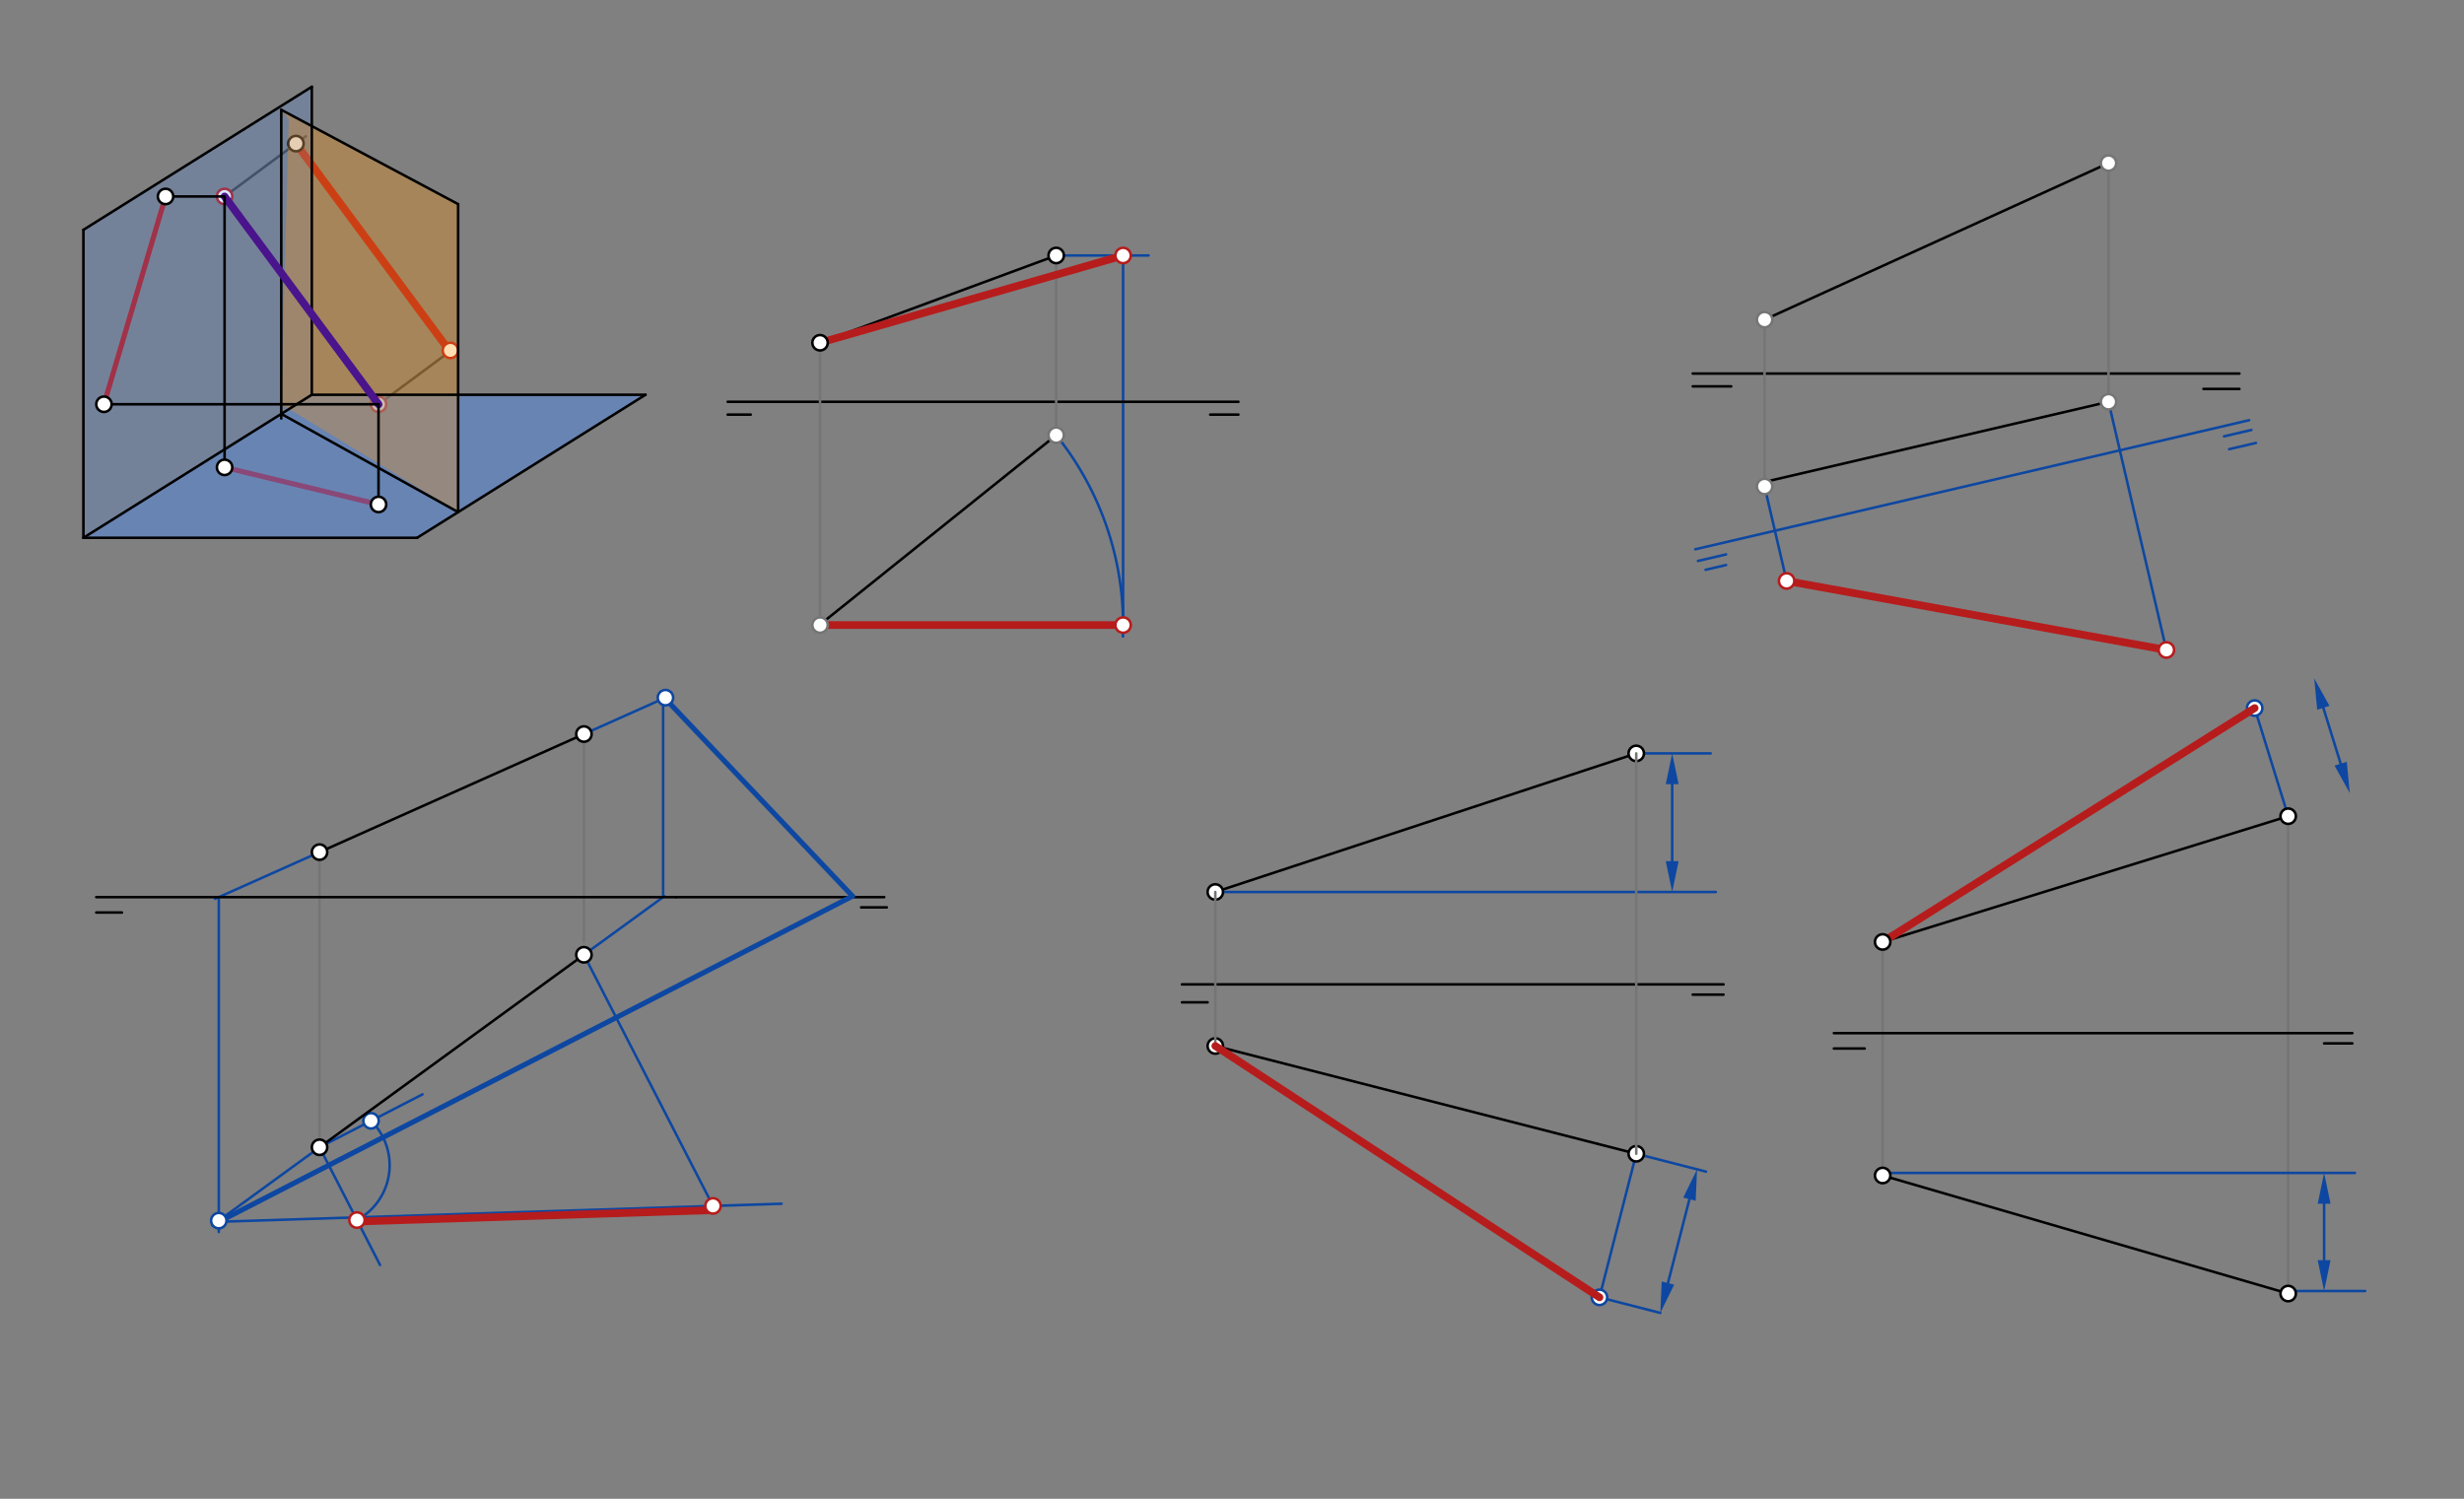 <svg xmlns="http://www.w3.org/2000/svg" class="svg--1it" height="100%" preserveAspectRatio="xMidYMid meet" viewBox="0 0 960 584" width="100%"><rect x="0" y="0" width="960" height="584" fill="#808080" stroke="none"/><defs><marker id="marker-arrow" markerHeight="16" markerUnits="userSpaceOnUse" markerWidth="24" orient="auto-start-reverse" refX="24" refY="4" viewBox="0 0 24 8"><path d="M 0 0 L 24 4 L 0 8 z" stroke="inherit"></path></marker></defs><g class="aux-layer--1FB"><g class="element--2qn"><line stroke="#424242" stroke-dasharray="none" stroke-linecap="round" stroke-width="1" x1="87.5" x2="119.146" y1="76.547" y2="53.106"></line></g><g class="element--2qn"><line stroke="#424242" stroke-dasharray="none" stroke-linecap="round" stroke-width="1" x1="145.731" x2="174.359" y1="158.809" y2="137.604"></line></g><g class="element--2qn"><line stroke="#000000" stroke-dasharray="none" stroke-linecap="round" stroke-width="1" x1="176.49" x2="114.127" y1="138.531" y2="54.341"></line></g><g class="element--2qn"><line stroke="#B71C1C" stroke-dasharray="none" stroke-linecap="round" stroke-width="3" x1="115.314" x2="175.291" y1="55.944" y2="136.913"></line></g><g class="element--2qn"><line stroke="#B71C1C" stroke-dasharray="none" stroke-linecap="round" stroke-width="2" x1="87.5" x2="147.477" y1="182.096" y2="196.547"></line></g><g class="element--2qn"><line stroke="#B71C1C" stroke-dasharray="none" stroke-linecap="round" stroke-width="2" x1="64.5" x2="40.5" y1="76.547" y2="157.516"></line></g><g class="element--2qn"><line stroke="#000000" stroke-dasharray="none" stroke-linecap="round" stroke-width="1" x1="473.5" x2="637.5" y1="347.547" y2="293.547"></line></g><g class="element--2qn"><line stroke="#000000" stroke-dasharray="none" stroke-linecap="round" stroke-width="1" x1="473.5" x2="637.5" y1="407.547" y2="449.547"></line></g><g class="element--2qn"><line stroke="#757575" stroke-dasharray="none" stroke-linecap="round" stroke-width="1" x1="733.5" x2="733.5" y1="458.016" y2="367.016"></line></g><g class="element--2qn"><line stroke="#757575" stroke-dasharray="none" stroke-linecap="round" stroke-width="1" x1="891.5" x2="891.5" y1="504.016" y2="318.016"></line></g><g class="element--2qn"><line stroke="#757575" stroke-dasharray="none" stroke-linecap="round" stroke-width="1" x1="124.5" x2="124.5" y1="332.016" y2="447.016"></line></g><g class="element--2qn"><line stroke="#757575" stroke-dasharray="none" stroke-linecap="round" stroke-width="1" x1="227.5" x2="227.5" y1="286.016" y2="367.016"></line></g><g class="element--2qn"><line stroke="#000000" stroke-dasharray="none" stroke-linecap="round" stroke-width="1" x1="263.5" x2="344.5" y1="349.547" y2="349.547"></line></g><g class="element--2qn"><path d="M 411.5 169.547 A 118.068 118.068 0 0 1 437.485 247.977" fill="none" stroke="#0D47A1" stroke-dasharray="none" stroke-linecap="round" stroke-width="1"></path></g><g class="element--2qn"><line stroke="#0D47A1" stroke-dasharray="none" stroke-linecap="round" stroke-width="1" x1="411.5" x2="447.5" y1="99.547" y2="99.547"></line></g><g class="element--2qn"><line stroke="#0D47A1" stroke-dasharray="none" stroke-linecap="round" stroke-width="1" x1="437.568" x2="437.568" y1="243.547" y2="97.016"></line></g><g class="element--2qn"><line stroke="#0D47A1" stroke-dasharray="none" stroke-linecap="round" stroke-width="1" x1="660.5" x2="876.274" y1="214.016" y2="163.722"></line></g><g class="element--2qn"><line stroke="#0D47A1" stroke-dasharray="none" stroke-linecap="round" stroke-width="1" x1="672.5" x2="661.56" y1="216.016" y2="218.565"></line></g><g class="element--2qn"><line stroke="#0D47A1" stroke-dasharray="none" stroke-linecap="round" stroke-width="1" x1="664.5" x2="672.501" y1="222.016" y2="220.151"></line></g><g class="element--2qn"><line stroke="#0D47A1" stroke-dasharray="none" stroke-linecap="round" stroke-width="1" x1="866.5" x2="877.161" y1="170.016" y2="167.531"></line></g><g class="element--2qn"><line stroke="#0D47A1" stroke-dasharray="none" stroke-linecap="round" stroke-width="1" x1="868.5" x2="878.933" y1="175.016" y2="172.584"></line></g><g class="element--2qn"><line stroke="#0D47A1" stroke-dasharray="none" stroke-linecap="round" stroke-width="1" x1="687.5" x2="696.078" y1="189.547" y2="226.347"></line></g><g class="element--2qn"><line stroke="#0D47A1" stroke-dasharray="none" stroke-linecap="round" stroke-width="1" x1="821.5" x2="844.04" y1="156.547" y2="253.251"></line></g><g class="element--2qn"><line stroke="#0D47A1" stroke-dasharray="none" stroke-linecap="round" stroke-width="1" x1="124.5" x2="83.794" y1="332.016" y2="350.195"></line></g><g class="element--2qn"><line stroke="#0D47A1" stroke-dasharray="none" stroke-linecap="round" stroke-width="1" x1="85.245" x2="85.245" y1="349.547" y2="480.016"></line></g><g class="element--2qn"><line stroke="#0D47A1" stroke-dasharray="none" stroke-linecap="round" stroke-width="1" x1="124.5" x2="83.144" y1="447.016" y2="477.129"></line></g><g class="element--2qn"><line stroke="#0D47A1" stroke-dasharray="none" stroke-linecap="round" stroke-width="1" x1="227.5" x2="258.863" y1="372.016" y2="349.179"></line></g><g class="element--2qn"><line stroke="#0D47A1" stroke-dasharray="none" stroke-linecap="round" stroke-width="1" x1="258.357" x2="258.357" y1="349.547" y2="274.016"></line></g><g class="element--2qn"><line stroke="#0D47A1" stroke-dasharray="none" stroke-linecap="round" stroke-width="1" x1="227.5" x2="259.27" y1="286.016" y2="271.827"></line></g><g class="element--2qn"><line stroke="#0D47A1" stroke-dasharray="none" stroke-linecap="round" stroke-width="2" x1="258.958" x2="332.138" y1="271.966" y2="349.165"></line></g><g class="element--2qn"><line stroke="#0D47A1" stroke-dasharray="none" stroke-linecap="round" stroke-width="2" x1="332.138" x2="83.144" y1="349.165" y2="477.129"></line></g><g class="element--2qn"><line stroke="#0D47A1" stroke-dasharray="none" stroke-linecap="round" stroke-width="1" x1="124.5" x2="148.075" y1="447.016" y2="492.887"></line></g><g class="element--2qn"><line stroke="#0D47A1" stroke-dasharray="none" stroke-linecap="round" stroke-width="1" x1="124.5" x2="164.614" y1="447.016" y2="426.4"></line></g><g class="element--2qn"><path d="M 144.557 436.708 A 24.3 24.3 0 0 1 138.868 475.493" fill="none" stroke="#0D47A1" stroke-dasharray="none" stroke-linecap="round" stroke-width="1"></path></g><g class="element--2qn"><line stroke="#0D47A1" stroke-dasharray="none" stroke-linecap="round" stroke-width="1" x1="85.245" x2="304.5" y1="476.049" y2="469.016"></line></g><g class="element--2qn"><line stroke="#0D47A1" stroke-dasharray="none" stroke-linecap="round" stroke-width="1" x1="227.5" x2="278.095" y1="372.016" y2="470.464"></line></g><g class="element--2qn"><line stroke="#0D47A1" stroke-dasharray="none" stroke-linecap="round" stroke-width="1" x1="473.5" x2="668.5" y1="347.547" y2="347.547"></line></g><g class="element--2qn"><line stroke="#0D47A1" stroke-dasharray="none" stroke-linecap="round" stroke-width="1" x1="637.5" x2="666.5" y1="293.547" y2="293.547"></line></g><g class="element--2qn"><line stroke="#0D47A1" stroke-dasharray="none" stroke-linecap="round" stroke-width="1" x1="651.5" x2="651.5" y1="335.547" y2="305.547"></line><path d="M651.5,347.547 l12,2.5 l0,-5 z" fill="#0D47A1" stroke="#0D47A1" stroke-width="0" transform="rotate(270, 651.5, 347.547)"></path><path d="M651.5,293.547 l12,2.5 l0,-5 z" fill="#0D47A1" stroke="#0D47A1" stroke-width="0" transform="rotate(90, 651.5, 293.547)"></path></g><g class="element--2qn"><line stroke="#0D47A1" stroke-dasharray="none" stroke-linecap="round" stroke-width="1" x1="637.5" x2="623.172" y1="449.547" y2="505.493"></line></g><g class="element--2qn"><line stroke="#0D47A1" stroke-dasharray="none" stroke-linecap="round" stroke-width="1" x1="637.5" x2="664.679" y1="449.547" y2="456.507"></line></g><g class="element--2qn"><line stroke="#0D47A1" stroke-dasharray="none" stroke-linecap="round" stroke-width="1" x1="623.172" x2="646.872" y1="505.493" y2="511.562"></line></g><g class="element--2qn"><line stroke="#0D47A1" stroke-dasharray="none" stroke-linecap="round" stroke-width="1" x1="649.849" x2="658.223" y1="499.937" y2="467.241"></line><path d="M646.872,511.562 l12,2.5 l0,-5 z" fill="#0D47A1" stroke="#0D47A1" stroke-width="0" transform="rotate(284.365, 646.872, 511.562)"></path><path d="M661.2,455.616 l12,2.5 l0,-5 z" fill="#0D47A1" stroke="#0D47A1" stroke-width="0" transform="rotate(104.365, 661.2, 455.616)"></path></g><g class="element--2qn"><line stroke="#0D47A1" stroke-dasharray="none" stroke-linecap="round" stroke-width="1" x1="731.5" x2="917.5" y1="457.016" y2="457.016"></line></g><g class="element--2qn"><line stroke="#0D47A1" stroke-dasharray="none" stroke-linecap="round" stroke-width="1" x1="889.5" x2="921.5" y1="503.016" y2="503.016"></line></g><g class="element--2qn"><line stroke="#0D47A1" stroke-dasharray="none" stroke-linecap="round" stroke-width="1" x1="905.5" x2="905.5" y1="491.016" y2="469.016"></line><path d="M905.5,503.016 l12,2.5 l0,-5 z" fill="#0D47A1" stroke="#0D47A1" stroke-width="0" transform="rotate(270, 905.5, 503.016)"></path><path d="M905.5,457.016 l12,2.5 l0,-5 z" fill="#0D47A1" stroke="#0D47A1" stroke-width="0" transform="rotate(90, 905.5, 457.016)"></path></g><g class="element--2qn"><line stroke="#0D47A1" stroke-dasharray="none" stroke-linecap="round" stroke-width="1" x1="911.945" x2="905.192" y1="297.554" y2="275.776"></line><path d="M915.5,309.016 l12,2.5 l0,-5 z" fill="#0D47A1" stroke="#0D47A1" stroke-width="0" transform="rotate(252.77, 915.5, 309.016)"></path><path d="M901.637,264.315 l12,2.5 l0,-5 z" fill="#0D47A1" stroke="#0D47A1" stroke-width="0" transform="rotate(72.77, 901.637, 264.315)"></path></g><g class="element--2qn"><line stroke="#0D47A1" stroke-dasharray="none" stroke-linecap="round" stroke-width="1" x1="891.5" x2="878.438" y1="318.016" y2="275.896"></line></g><g class="element--2qn"><circle cx="115.314" cy="55.944" r="3" stroke="#000000" stroke-width="1" fill="#ffffff"></circle>}</g><g class="element--2qn"><circle cx="175.49" cy="136.531" r="3" stroke="#B71C1C" stroke-width="1" fill="#ffffff"></circle>}</g><g class="element--2qn"><circle cx="87.5" cy="76.547" r="3" stroke="#B71C1C" stroke-width="1" fill="#ffffff"></circle>}</g><g class="element--2qn"><circle cx="147.477" cy="157.516" r="3" stroke="#B71C1C" stroke-width="1" fill="#ffffff"></circle>}</g><g class="element--2qn"><circle cx="473.5" cy="347.547" r="3" stroke="#000000" stroke-width="1" fill="#ffffff"></circle>}</g><g class="element--2qn"><circle cx="637.5" cy="293.547" r="3" stroke="#000000" stroke-width="1" fill="#ffffff"></circle>}</g><g class="element--2qn"><circle cx="473.5" cy="407.547" r="3" stroke="#000000" stroke-width="1" fill="#ffffff"></circle>}</g><g class="element--2qn"><circle cx="637.5" cy="449.547" r="3" stroke="#000000" stroke-width="1" fill="#ffffff"></circle>}</g><g class="element--2qn"><circle cx="85.245" cy="475.599" r="3" stroke="#0D47A1" stroke-width="1" fill="#ffffff"></circle>}</g><g class="element--2qn"><circle cx="259.27" cy="271.827" r="3" stroke="#0D47A1" stroke-width="1" fill="#ffffff"></circle>}</g><g class="element--2qn"><circle cx="144.557" cy="436.708" r="3" stroke="#0D47A1" stroke-width="1" fill="#ffffff"></circle>}</g><g class="element--2qn"><circle cx="623.172" cy="505.493" r="3" stroke="#0D47A1" stroke-width="1" fill="#ffffff"></circle>}</g><g class="element--2qn"><circle cx="878.438" cy="275.896" r="3" stroke="#0D47A1" stroke-width="1" fill="#ffffff"></circle>}</g></g><g class="main-layer--3Vd"><g class="element--2qn"><g fill="#448aff" opacity="0.2"><path d="M 32.5 89.547 L 121.485 33.809 L 121.485 153.809 L 32.5 209.547 L 32.5 89.547 Z" stroke="none"></path></g></g><g class="element--2qn"><g fill="#448aff" opacity="0.4"><path d="M 32.5 209.547 L 121.485 153.809 L 251.485 153.809 L 162.5 209.547 L 32.5 209.547 Z" stroke="none"></path></g></g><g class="element--2qn"><g fill="#FF8F00" opacity="0.3"><path d="M 109.583 42.788 L 178.49 79.531 L 178.49 199.531 L 109.583 157.516 L 112.5 46.547 Z" stroke="none"></path></g></g><g class="element--2qn"><line stroke="#000000" stroke-dasharray="none" stroke-linecap="round" stroke-width="1" x1="32.5" x2="32.5" y1="89.547" y2="209.547"></line></g><g class="element--2qn"><line stroke="#000000" stroke-dasharray="none" stroke-linecap="round" stroke-width="1" x1="32.5" x2="121.485" y1="209.547" y2="153.809"></line></g><g class="element--2qn"><line stroke="#000000" stroke-dasharray="none" stroke-linecap="round" stroke-width="1" x1="121.485" x2="121.485" y1="153.809" y2="33.809"></line></g><g class="element--2qn"><line stroke="#000000" stroke-dasharray="none" stroke-linecap="round" stroke-width="1" x1="121.485" x2="32.5" y1="33.809" y2="89.547"></line></g><g class="element--2qn"><line stroke="#000000" stroke-dasharray="none" stroke-linecap="round" stroke-width="1" x1="32.5" x2="162.5" y1="209.547" y2="209.547"></line></g><g class="element--2qn"><line stroke="#000000" stroke-dasharray="none" stroke-linecap="round" stroke-width="1" x1="121.485" x2="251.485" y1="153.809" y2="153.809"></line></g><g class="element--2qn"><line stroke="#000000" stroke-dasharray="none" stroke-linecap="round" stroke-width="1" x1="162.5" x2="251.485" y1="209.547" y2="153.809"></line></g><g class="element--2qn"><line stroke="#000000" stroke-dasharray="none" stroke-linecap="round" stroke-width="1" x1="109.583" x2="109.583" y1="42.788" y2="163.07"></line></g><g class="element--2qn"><line stroke="#000000" stroke-dasharray="none" stroke-linecap="round" stroke-width="1" x1="109.583" x2="178.493" y1="161.264" y2="199.533"></line></g><g class="element--2qn"><line stroke="#000000" stroke-dasharray="none" stroke-linecap="round" stroke-width="1" x1="178.49" x2="178.49" y1="199.531" y2="79.531"></line></g><g class="element--2qn"><line stroke="#000000" stroke-dasharray="none" stroke-linecap="round" stroke-width="1" x1="109.583" x2="178.49" y1="42.788" y2="79.531"></line></g><g class="element--2qn"><line stroke="#4A148C" stroke-dasharray="none" stroke-linecap="round" stroke-width="3" x1="87.5" x2="147.5" y1="76.547" y2="157.547"></line></g><g class="element--2qn"><line stroke="#000000" stroke-dasharray="none" stroke-linecap="round" stroke-width="1" x1="147.477" x2="147.477" y1="157.516" y2="196.547"></line></g><g class="element--2qn"><line stroke="#000000" stroke-dasharray="none" stroke-linecap="round" stroke-width="1" x1="87.5" x2="87.5" y1="76.547" y2="180.547"></line></g><g class="element--2qn"><line stroke="#000000" stroke-dasharray="none" stroke-linecap="round" stroke-width="1" x1="87.5" x2="64.5" y1="76.547" y2="76.547"></line></g><g class="element--2qn"><line stroke="#000000" stroke-dasharray="none" stroke-linecap="round" stroke-width="1" x1="147.477" x2="40.5" y1="157.516" y2="157.516"></line></g><g class="element--2qn"><line stroke="#000000" stroke-dasharray="none" stroke-linecap="round" stroke-width="1" x1="283.5" x2="482.5" y1="156.547" y2="156.547"></line></g><g class="element--2qn"><line stroke="#000000" stroke-dasharray="none" stroke-linecap="round" stroke-width="1" x1="292.5" x2="283.5" y1="161.547" y2="161.547"></line></g><g class="element--2qn"><line stroke="#000000" stroke-dasharray="none" stroke-linecap="round" stroke-width="1" x1="471.5" x2="482.5" y1="161.547" y2="161.547"></line></g><g class="element--2qn"><line stroke="#000000" stroke-dasharray="none" stroke-linecap="round" stroke-width="1" x1="319.5" x2="411.5" y1="133.547" y2="99.547"></line></g><g class="element--2qn"><line stroke="#000000" stroke-dasharray="none" stroke-linecap="round" stroke-width="1" x1="411.5" x2="320.5" y1="169.547" y2="242.547"></line></g><g class="element--2qn"><line stroke="#000000" stroke-dasharray="none" stroke-linecap="round" stroke-width="1" x1="659.5" x2="872.5" y1="145.547" y2="145.547"></line></g><g class="element--2qn"><line stroke="#000000" stroke-dasharray="none" stroke-linecap="round" stroke-width="1" x1="674.5" x2="659.5" y1="150.547" y2="150.547"></line></g><g class="element--2qn"><line stroke="#000000" stroke-dasharray="none" stroke-linecap="round" stroke-width="1" x1="858.5" x2="872.5" y1="151.547" y2="151.547"></line></g><g class="element--2qn"><line stroke="#000000" stroke-dasharray="none" stroke-linecap="round" stroke-width="1" x1="687.5" x2="821.5" y1="124.547" y2="63.547"></line></g><g class="element--2qn"><line stroke="#000000" stroke-dasharray="none" stroke-linecap="round" stroke-width="1" x1="821.5" x2="688.5" y1="156.547" y2="187.547"></line></g><g class="element--2qn"><line stroke="#000000" stroke-dasharray="none" stroke-linecap="round" stroke-width="1" x1="37.5" x2="263.5" y1="349.547" y2="349.547"></line></g><g class="element--2qn"><line stroke="#000000" stroke-dasharray="none" stroke-linecap="round" stroke-width="1" x1="47.5" x2="37.5" y1="355.547" y2="355.547"></line></g><g class="element--2qn"><line stroke="#000000" stroke-dasharray="none" stroke-linecap="round" stroke-width="1" x1="335.5" x2="345.5" y1="353.547" y2="353.547"></line></g><g class="element--2qn"><line stroke="#000000" stroke-dasharray="none" stroke-linecap="round" stroke-width="1" x1="460.5" x2="671.5" y1="383.547" y2="383.547"></line></g><g class="element--2qn"><line stroke="#000000" stroke-dasharray="none" stroke-linecap="round" stroke-width="1" x1="714.5" x2="916.5" y1="402.547" y2="402.547"></line></g><g class="element--2qn"><line stroke="#000000" stroke-dasharray="none" stroke-linecap="round" stroke-width="1" x1="470.5" x2="460.5" y1="390.547" y2="390.547"></line></g><g class="element--2qn"><line stroke="#000000" stroke-dasharray="none" stroke-linecap="round" stroke-width="1" x1="659.5" x2="671.5" y1="387.547" y2="387.547"></line></g><g class="element--2qn"><line stroke="#000000" stroke-dasharray="none" stroke-linecap="round" stroke-width="1" x1="726.5" x2="714.5" y1="408.547" y2="408.547"></line></g><g class="element--2qn"><line stroke="#000000" stroke-dasharray="none" stroke-linecap="round" stroke-width="1" x1="905.5" x2="916.5" y1="406.547" y2="406.547"></line></g><g class="element--2qn"><line stroke="#757575" stroke-dasharray="none" stroke-linecap="round" stroke-width="1" x1="411.5" x2="411.5" y1="99.547" y2="169.547"></line></g><g class="element--2qn"><line stroke="#757575" stroke-dasharray="none" stroke-linecap="round" stroke-width="1" x1="319.5" x2="319.5" y1="133.547" y2="243.547"></line></g><g class="element--2qn"><line stroke="#757575" stroke-dasharray="none" stroke-linecap="round" stroke-width="1" x1="687.5" x2="687.5" y1="124.547" y2="189.547"></line></g><g class="element--2qn"><line stroke="#757575" stroke-dasharray="none" stroke-linecap="round" stroke-width="1" x1="821.5" x2="821.5" y1="63.547" y2="158.547"></line></g><g class="element--2qn"><line stroke="#757575" stroke-dasharray="none" stroke-linecap="round" stroke-width="1" x1="473.5" x2="473.5" y1="347.547" y2="407.547"></line></g><g class="element--2qn"><line stroke="#757575" stroke-dasharray="none" stroke-linecap="round" stroke-width="1" x1="637.5" x2="637.5" y1="293.547" y2="449.547"></line></g><g class="element--2qn"><line stroke="#000000" stroke-dasharray="none" stroke-linecap="round" stroke-width="1" x1="733.5" x2="891.5" y1="458.016" y2="504.016"></line></g><g class="element--2qn"><line stroke="#000000" stroke-dasharray="none" stroke-linecap="round" stroke-width="1" x1="891.5" x2="733.5" y1="318.016" y2="367.016"></line></g><g class="element--2qn"><line stroke="#000000" stroke-dasharray="none" stroke-linecap="round" stroke-width="1" x1="124.5" x2="227.5" y1="332.016" y2="286.016"></line></g><g class="element--2qn"><line stroke="#000000" stroke-dasharray="none" stroke-linecap="round" stroke-width="1" x1="124.5" x2="227.5" y1="447.016" y2="372.016"></line></g><g class="element--2qn"><line stroke="#B71C1C" stroke-dasharray="none" stroke-linecap="round" stroke-width="3" x1="319.5" x2="437.485" y1="243.547" y2="243.547"></line></g><g class="element--2qn"><line stroke="#B71C1C" stroke-dasharray="none" stroke-linecap="round" stroke-width="3" x1="319.5" x2="437.568" y1="133.547" y2="99.547"></line></g><g class="element--2qn"><line stroke="#B71C1C" stroke-dasharray="none" stroke-linecap="round" stroke-width="3" x1="696.078" x2="844.04" y1="226.347" y2="253.251"></line></g><g class="element--2qn"><line stroke="#B71C1C" stroke-dasharray="none" stroke-linecap="round" stroke-width="3" x1="138.531" x2="277.844" y1="475.983" y2="471.513"></line></g><g class="element--2qn"><line stroke="#B71C1C" stroke-dasharray="none" stroke-linecap="round" stroke-width="3" x1="473.5" x2="623.172" y1="407.547" y2="505.493"></line></g><g class="element--2qn"><line stroke="#B71C1C" stroke-dasharray="none" stroke-linecap="round" stroke-width="3" x1="878.438" x2="733.5" y1="275.896" y2="367.016"></line></g><g class="element--2qn"><circle cx="147.477" cy="196.547" r="3" stroke="#000000" stroke-width="1" fill="#ffffff"></circle>}</g><g class="element--2qn"><circle cx="87.5" cy="182.096" r="3" stroke="#000000" stroke-width="1" fill="#ffffff"></circle>}</g><g class="element--2qn"><circle cx="64.5" cy="76.547" r="3" stroke="#000000" stroke-width="1" fill="#ffffff"></circle>}</g><g class="element--2qn"><circle cx="40.5" cy="157.516" r="3" stroke="#000000" stroke-width="1" fill="#ffffff"></circle>}</g><g class="element--2qn"><circle cx="319.5" cy="133.547" r="3" stroke="#000000" stroke-width="1" fill="#ffffff"></circle>}</g><g class="element--2qn"><circle cx="411.5" cy="99.547" r="3" stroke="#000000" stroke-width="1" fill="#ffffff"></circle>}</g><g class="element--2qn"><circle cx="411.5" cy="169.547" r="3" stroke="#757575" stroke-width="1" fill="#ffffff"></circle>}</g><g class="element--2qn"><circle cx="319.5" cy="243.547" r="3" stroke="#757575" stroke-width="1" fill="#ffffff"></circle>}</g><g class="element--2qn"><circle cx="687.5" cy="124.547" r="3" stroke="#757575" stroke-width="1" fill="#ffffff"></circle>}</g><g class="element--2qn"><circle cx="821.5" cy="63.547" r="3" stroke="#757575" stroke-width="1" fill="#ffffff"></circle>}</g><g class="element--2qn"><circle cx="821.5" cy="156.547" r="3" stroke="#757575" stroke-width="1" fill="#ffffff"></circle>}</g><g class="element--2qn"><circle cx="687.5" cy="189.547" r="3" stroke="#757575" stroke-width="1" fill="#ffffff"></circle>}</g><g class="element--2qn"><circle cx="733.5" cy="367.016" r="3" stroke="#000000" stroke-width="1" fill="#ffffff"></circle>}</g><g class="element--2qn"><circle cx="891.5" cy="318.016" r="3" stroke="#000000" stroke-width="1" fill="#ffffff"></circle>}</g><g class="element--2qn"><circle cx="891.5" cy="504.016" r="3" stroke="#000000" stroke-width="1" fill="#ffffff"></circle>}</g><g class="element--2qn"><circle cx="733.5" cy="458.016" r="3" stroke="#000000" stroke-width="1" fill="#ffffff"></circle>}</g><g class="element--2qn"><circle cx="124.5" cy="332.016" r="3" stroke="#000000" stroke-width="1" fill="#ffffff"></circle>}</g><g class="element--2qn"><circle cx="227.5" cy="286.016" r="3" stroke="#000000" stroke-width="1" fill="#ffffff"></circle>}</g><g class="element--2qn"><circle cx="227.5" cy="372.016" r="3" stroke="#000000" stroke-width="1" fill="#ffffff"></circle>}</g><g class="element--2qn"><circle cx="124.5" cy="447.016" r="3" stroke="#000000" stroke-width="1" fill="#ffffff"></circle>}</g><g class="element--2qn"><circle cx="437.568" cy="243.547" r="3" stroke="#B71C1C" stroke-width="1" fill="#ffffff"></circle>}</g><g class="element--2qn"><circle cx="437.568" cy="99.547" r="3" stroke="#B71C1C" stroke-width="1" fill="#ffffff"></circle>}</g><g class="element--2qn"><circle cx="696.078" cy="226.347" r="3" stroke="#B71C1C" stroke-width="1" fill="#ffffff"></circle>}</g><g class="element--2qn"><circle cx="844.04" cy="253.251" r="3" stroke="#B71C1C" stroke-width="1" fill="#ffffff"></circle>}</g><g class="element--2qn"><circle cx="139.077" cy="475.381" r="3" stroke="#B71C1C" stroke-width="1" fill="#ffffff"></circle>}</g><g class="element--2qn"><circle cx="277.791" cy="469.872" r="3" stroke="#B71C1C" stroke-width="1" fill="#ffffff"></circle>}</g></g><g class="snaps-layer--2PT"></g><g class="temp-layer--rAP"></g></svg>